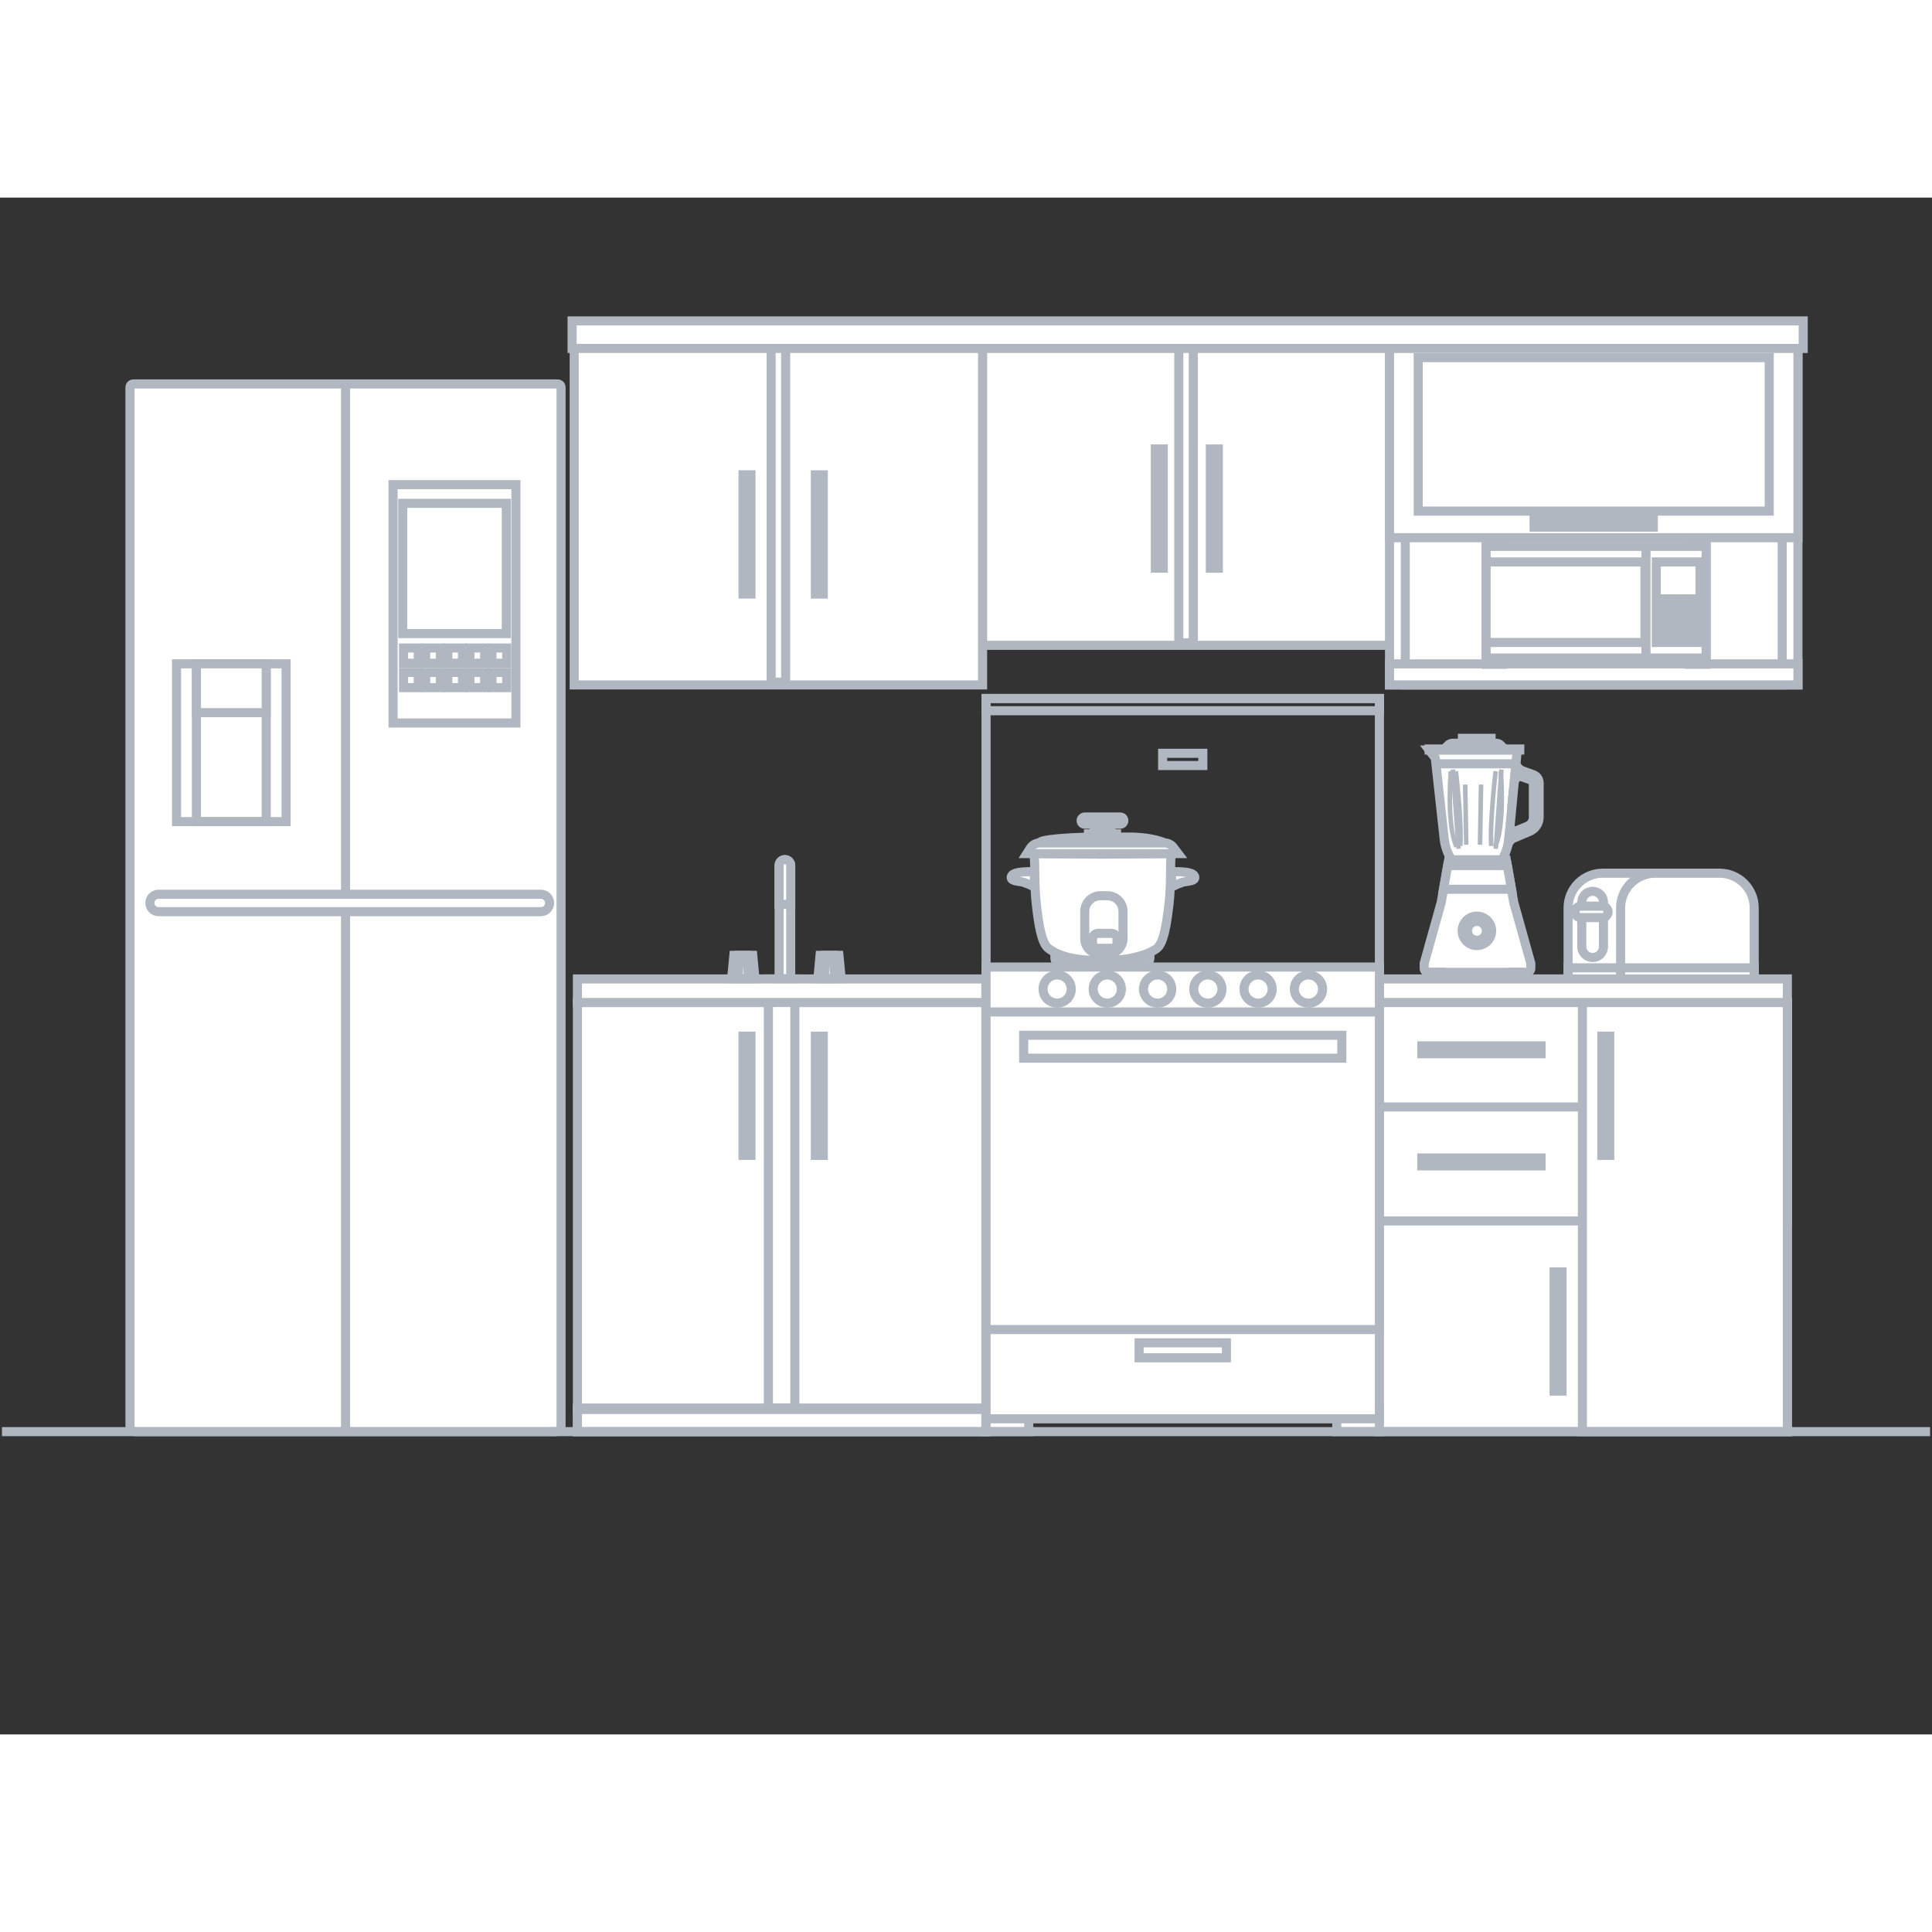 <svg width="176" height="176" viewBox="0 0 176 140" fill="none" xmlns="http://www.w3.org/2000/svg">
<rect x="0" y="0" width="176" height="140" fill="#333333" stroke="none"/>
<g clip-path="url(#clip0_351_1428)">
<path d="M151.86 61.544H146.007C145.592 61.544 145.181 61.626 144.798 61.785C144.414 61.943 144.066 62.176 143.773 62.47C143.48 62.763 143.247 63.112 143.089 63.495C142.93 63.879 142.849 64.29 142.849 64.704V71.53H155.018V64.693C155.015 63.857 154.682 63.056 154.09 62.466C153.498 61.876 152.696 61.544 151.86 61.544Z" fill="white" stroke="#B1B7C1" stroke-width="0.829" stroke-miterlimit="10"/>
<path d="M155.02 70.165H142.849V71.519H155.02V70.165Z" stroke="#B1B7C1" stroke-width="0.829" stroke-miterlimit="10"/>
<path d="M150.791 61.544H156.645C157.482 61.544 158.285 61.877 158.877 62.469C159.47 63.061 159.802 63.864 159.802 64.702V71.527H147.634V64.693C147.636 63.857 147.97 63.056 148.562 62.466C149.154 61.876 149.955 61.544 150.791 61.544Z" fill="white" stroke="#B1B7C1" stroke-width="0.829" stroke-miterlimit="10"/>
<path d="M159.805 70.165H147.634V71.519H159.805V70.165Z" stroke="#B1B7C1" stroke-width="0.829" stroke-miterlimit="10"/>
<path d="M145.085 69.229C144.823 69.229 144.572 69.125 144.387 68.94C144.201 68.755 144.096 68.504 144.096 68.243V64.185C144.096 63.923 144.2 63.671 144.386 63.486C144.571 63.3 144.823 63.196 145.085 63.196C145.347 63.197 145.598 63.301 145.783 63.487C145.968 63.672 146.072 63.923 146.072 64.185V68.243C146.072 68.504 145.968 68.755 145.783 68.94C145.598 69.125 145.347 69.229 145.085 69.229Z" fill="white" stroke="#B1B7C1" stroke-width="0.829" stroke-miterlimit="10"/>
<path d="M145.968 65.591H143.994C143.857 65.59 143.725 65.535 143.628 65.438C143.531 65.341 143.476 65.209 143.476 65.072C143.476 64.934 143.53 64.802 143.627 64.704C143.725 64.606 143.857 64.551 143.994 64.55H145.968C146.106 64.55 146.239 64.605 146.337 64.703C146.435 64.801 146.489 64.933 146.489 65.072C146.489 65.21 146.433 65.342 146.336 65.439C146.238 65.536 146.106 65.591 145.968 65.591Z" fill="white" stroke="#B1B7C1" stroke-width="0.829" stroke-miterlimit="10"/>
<path d="M139.453 69.761V70.215C139.454 70.262 139.445 70.31 139.426 70.354C139.408 70.398 139.382 70.439 139.348 70.472C139.314 70.506 139.274 70.533 139.229 70.551C139.185 70.57 139.138 70.579 139.09 70.578H130.101C130.005 70.578 129.913 70.54 129.844 70.472C129.776 70.403 129.738 70.311 129.738 70.215V69.761L131.291 64.207L131.5 63.022L131.878 60.865L131.971 60.335H137.223L137.316 60.865L137.694 63.022L137.9 64.207L139.453 69.761Z" fill="white" stroke="#B1B7C1" stroke-width="0.829" stroke-miterlimit="10"/>
<path d="M137.694 63.01H131.5L131.877 60.853H137.316L137.694 63.01Z" fill="white" stroke="#B1B7C1" stroke-width="0.829" stroke-miterlimit="10"/>
<path d="M134.542 68.14C135.283 68.14 135.884 67.539 135.884 66.798C135.884 66.056 135.283 65.456 134.542 65.456C133.801 65.456 133.2 66.056 133.2 66.798C133.2 67.539 133.801 68.14 134.542 68.14Z" fill="white" stroke="#B1B7C1" stroke-width="0.829" stroke-miterlimit="10"/>
<path d="M135.403 66.798C135.403 66.628 135.352 66.461 135.258 66.32C135.163 66.178 135.029 66.068 134.872 66.003C134.714 65.938 134.541 65.921 134.375 65.954C134.208 65.987 134.054 66.069 133.934 66.189C133.814 66.31 133.732 66.463 133.699 66.63C133.665 66.797 133.682 66.97 133.748 67.127C133.813 67.284 133.923 67.418 134.064 67.513C134.206 67.608 134.372 67.658 134.542 67.658C134.656 67.66 134.769 67.639 134.874 67.597C134.979 67.554 135.075 67.491 135.155 67.41C135.235 67.33 135.299 67.234 135.341 67.129C135.384 67.024 135.405 66.911 135.403 66.798Z" fill="white" stroke="#B1B7C1" stroke-width="0.829" stroke-miterlimit="10"/>
<path d="M131.248 70.565H130.555V71.168H131.248V70.565Z" stroke="#B1B7C1" stroke-width="0.829" stroke-miterlimit="10"/>
<path d="M138.449 70.565H137.756V71.168H138.449V70.565Z" stroke="#B1B7C1" stroke-width="0.829" stroke-miterlimit="10"/>
<path d="M138.219 50.321H130.189L130.753 51.062L131.565 58.443C131.638 59.114 131.867 59.758 132.233 60.324H136.834L136.975 60.042C137.235 59.543 137.396 58.998 137.449 58.438L138.219 50.321Z" fill="white" stroke="#B1B7C1" stroke-width="0.829" stroke-miterlimit="10"/>
<path d="M136.299 49.708H132.323C132.174 49.708 132.031 49.768 131.926 49.874L131.537 50.269H137.088L136.699 49.874C136.646 49.821 136.584 49.779 136.515 49.751C136.447 49.722 136.373 49.708 136.299 49.708Z" stroke="#B1B7C1" stroke-width="0.829" stroke-miterlimit="10"/>
<path d="M138.447 50.231H130.189V50.325H138.447V50.231Z" stroke="#B1B7C1" stroke-width="0.829" stroke-miterlimit="10"/>
<path d="M135.834 49.261H133.226V49.706H135.834V49.261Z" stroke="#B1B7C1" stroke-width="0.829" stroke-miterlimit="10"/>
<path d="M130.883 51.581H138.01" stroke="#B1B7C1" stroke-width="0.829" stroke-miterlimit="10"/>
<path d="M139.687 52.576L138.483 52.136L138.094 51.699L138.063 51.981L138.032 52.314L137.948 53.16C137.996 53.052 138.065 52.955 138.151 52.874C138.237 52.793 138.339 52.73 138.45 52.689L139.51 53.075C139.561 53.095 139.605 53.13 139.636 53.175C139.668 53.221 139.686 53.274 139.687 53.329V56.45C139.688 56.668 139.608 56.879 139.462 57.042C139.375 57.14 139.267 57.217 139.146 57.267L138.044 57.721C137.945 57.703 137.852 57.664 137.769 57.607C137.687 57.55 137.617 57.477 137.564 57.392L137.387 58.886C137.476 58.698 137.607 58.533 137.77 58.404L139.349 57.736C139.604 57.627 139.822 57.446 139.975 57.215C140.128 56.984 140.209 56.713 140.209 56.436V53.32C140.208 53.158 140.158 52.999 140.065 52.866C139.972 52.733 139.84 52.632 139.687 52.576Z" fill="white" stroke="#B1B7C1" stroke-width="0.829" stroke-miterlimit="10"/>
<path d="M132.352 52.101L132.87 59.327" stroke="#B1B7C1" stroke-width="0.414" stroke-miterlimit="10"/>
<path d="M132.163 52.267C132.163 52.267 131.759 57.111 132.676 59.132" stroke="#B1B7C1" stroke-width="0.414" stroke-miterlimit="10"/>
<path d="M132.628 52.249C132.628 52.249 133.192 56.997 133.028 59.067" stroke="#B1B7C1" stroke-width="0.414" stroke-miterlimit="10"/>
<path d="M136.775 52.101L136.259 59.327" stroke="#B1B7C1" stroke-width="0.414" stroke-miterlimit="10"/>
<path d="M136.718 52.267C136.718 52.267 137.135 57.111 136.205 59.132" stroke="#B1B7C1" stroke-width="0.414" stroke-miterlimit="10"/>
<path d="M136.253 52.249C136.253 52.249 135.689 56.997 135.853 59.067" stroke="#B1B7C1" stroke-width="0.414" stroke-miterlimit="10"/>
<path d="M133.476 53.468L133.572 58.954" stroke="#B1B7C1" stroke-width="0.414" stroke-miterlimit="10"/>
<path d="M134.92 53.468L134.824 58.954" stroke="#B1B7C1" stroke-width="0.414" stroke-miterlimit="10"/>
<path d="M96.899 68.415H96.631C96.336 68.415 96.098 68.653 96.098 68.948V69.269C96.098 69.564 96.336 69.802 96.631 69.802H96.899C97.193 69.802 97.432 69.564 97.432 69.269V68.948C97.432 68.653 97.193 68.415 96.899 68.415Z" fill="white" stroke="#B1B7C1" stroke-width="0.829" stroke-miterlimit="10"/>
<path d="M104.22 68.415H103.953C103.658 68.415 103.419 68.653 103.419 68.948V69.269C103.419 69.564 103.658 69.802 103.953 69.802H104.22C104.515 69.802 104.754 69.564 104.754 69.269V68.948C104.754 68.653 104.515 68.415 104.22 68.415Z" fill="white" stroke="#B1B7C1" stroke-width="0.829" stroke-miterlimit="10"/>
<path d="M100.439 59.811L94.109 59.757C94.123 59.833 94.148 59.906 94.183 59.974C94.329 60.273 94.183 62.424 94.403 64.356C94.623 66.287 94.888 67.95 95.53 68.413C96.514 69.132 97.755 69.371 98.947 69.453C100.218 69.573 101.498 69.534 102.759 69.338C103.783 69.149 104.733 68.875 105.364 68.413C105.996 67.95 106.264 66.29 106.492 64.356C106.72 62.422 106.565 60.273 106.712 59.974C106.745 59.906 106.769 59.833 106.782 59.757L100.439 59.811Z" fill="white" stroke="#B1B7C1" stroke-width="0.829" stroke-miterlimit="10"/>
<path d="M94.221 61.418C94.221 61.418 92.367 61.308 92.15 61.799C91.933 62.29 92.83 62.262 93.213 62.363C93.567 62.484 93.912 62.629 94.246 62.797L94.221 61.418Z" fill="white" stroke="#B1B7C1" stroke-width="0.829" stroke-miterlimit="10"/>
<path d="M106.741 61.418C106.741 61.418 108.591 61.308 108.811 61.799C109.031 62.29 108.129 62.262 107.748 62.363C107.393 62.484 107.047 62.629 106.713 62.797L106.741 61.418Z" fill="white" stroke="#B1B7C1" stroke-width="0.829" stroke-miterlimit="10"/>
<path d="M102.052 57.083H98.815C98.729 57.083 98.645 57.048 98.584 56.987C98.523 56.926 98.488 56.843 98.488 56.756C98.488 56.669 98.523 56.586 98.584 56.525C98.645 56.463 98.729 56.429 98.815 56.429H102.052C102.139 56.429 102.222 56.463 102.283 56.525C102.345 56.586 102.379 56.669 102.379 56.756C102.379 56.843 102.345 56.926 102.283 56.987C102.222 57.048 102.139 57.083 102.052 57.083Z" fill="white" stroke="#B1B7C1" stroke-width="0.829" stroke-miterlimit="10"/>
<path d="M101.71 57.963H99.153V58.262H101.71V57.963Z" fill="white" stroke="#B1B7C1" stroke-width="0.829" stroke-miterlimit="10"/>
<path d="M101.19 57.146L100.496 57.123H100.372L99.678 57.146C99.678 57.146 99.909 57.459 99.515 57.854H101.354C100.959 57.459 101.19 57.146 101.19 57.146Z" fill="white" stroke="#B1B7C1" stroke-width="0.829" stroke-miterlimit="10"/>
<path d="M94.725 58.774C94.725 58.774 94.482 58.394 99.154 58.258H102.875C102.875 58.258 104.694 58.21 106.078 58.774V59.265H94.572L94.725 58.774Z" stroke="#B1B7C1" stroke-width="0.829" stroke-miterlimit="10"/>
<path d="M93.867 59.252L93.545 59.759H107.321L106.89 59.196C106.795 59.069 106.673 58.967 106.532 58.896C106.391 58.826 106.235 58.789 106.078 58.79H94.724C94.554 58.788 94.386 58.83 94.236 58.911C94.086 58.992 93.959 59.109 93.867 59.252Z" fill="white" stroke="#B1B7C1" stroke-width="0.829" stroke-miterlimit="10"/>
<path d="M100.87 63.596H100.25C99.459 63.596 98.818 64.237 98.818 65.028V67.498C98.818 68.289 99.459 68.93 100.25 68.93H100.87C101.661 68.93 102.303 68.289 102.303 67.498V65.028C102.303 64.237 101.661 63.596 100.87 63.596Z" fill="white" stroke="#B1B7C1" stroke-width="0.829" stroke-miterlimit="10"/>
<path d="M101.257 67.026H100.027C99.75 67.026 99.525 67.251 99.525 67.528V67.886C99.525 68.163 99.75 68.388 100.027 68.388H101.257C101.535 68.388 101.759 68.163 101.759 67.886V67.528C101.759 67.251 101.535 67.026 101.257 67.026Z" fill="white" stroke="#B1B7C1" stroke-width="0.829" stroke-miterlimit="10"/>
<path d="M89.808 73.327H52.603V112.42H89.808V73.327Z" fill="white" stroke="#B1B7C1" stroke-width="0.829" stroke-miterlimit="10"/>
<path d="M72.409 73.213H69.999V110.268H72.409V73.213Z" fill="white" stroke="#B1B7C1" stroke-width="0.829" stroke-miterlimit="10"/>
<path d="M72.409 71.18H69.999V73.213H72.409V71.18Z" fill="white" stroke="#B1B7C1" stroke-width="0.829" stroke-miterlimit="10"/>
<path d="M89.808 71.18H52.603V73.325H89.808V71.18Z" fill="white" stroke="#B1B7C1" stroke-width="0.829" stroke-miterlimit="10"/>
<path d="M89.808 110.379H52.603V112.418H89.808V110.379Z" fill="white" stroke="#B1B7C1" stroke-width="0.829" stroke-miterlimit="10"/>
<path d="M89.808 110.268H52.603V110.381H89.808V110.268Z" fill="white" stroke="#B1B7C1" stroke-width="0.829" stroke-miterlimit="10"/>
<path d="M75 87.253V76.393H74.278V87.253H75Z" fill="white" stroke="#B1B7C1" stroke-width="0.829" stroke-miterlimit="10"/>
<path d="M68.411 87.25V76.39H67.689V87.25H68.411Z" fill="white" stroke="#B1B7C1" stroke-width="0.829" stroke-miterlimit="10"/>
<path d="M71.501 60.309C71.361 60.309 71.227 60.365 71.128 60.465C71.03 60.564 70.974 60.699 70.974 60.839V71.149H72.031V60.839C72.031 60.698 71.975 60.563 71.876 60.464C71.777 60.364 71.642 60.309 71.501 60.309Z" fill="white" stroke="#B1B7C1" stroke-width="0.829" stroke-miterlimit="10"/>
<path d="M71.501 60.309C71.361 60.309 71.227 60.365 71.128 60.465C71.03 60.564 70.974 60.699 70.974 60.839V64.383H72.031V60.839C72.031 60.698 71.975 60.563 71.876 60.464C71.777 60.364 71.642 60.309 71.501 60.309Z" fill="white" stroke="#B1B7C1" stroke-width="0.829" stroke-miterlimit="10"/>
<path d="M68.573 69.029H66.855L66.652 71.15H68.773L68.573 69.029Z" fill="white" stroke="#B1B7C1" stroke-width="0.829" stroke-miterlimit="10"/>
<path d="M68.09 69.029H67.337L67.247 71.15H68.177L68.09 69.029Z" fill="white" stroke="#B1B7C1" stroke-width="0.829" stroke-miterlimit="10"/>
<path d="M76.424 69.029H74.707L74.506 71.15H76.627L76.424 69.029Z" fill="white" stroke="#B1B7C1" stroke-width="0.829" stroke-miterlimit="10"/>
<path d="M75.942 69.029H75.189L75.102 71.15H76.032L75.942 69.029Z" fill="white" stroke="#B1B7C1" stroke-width="0.829" stroke-miterlimit="10"/>
<path d="M162.823 73.325H125.619V112.418H162.823V73.325Z" fill="white" stroke="#B1B7C1" stroke-width="0.829" stroke-miterlimit="10"/>
<path d="M162.823 73.325H125.619V93.227H162.823V73.325Z" fill="white" stroke="#B1B7C1" stroke-width="0.829" stroke-miterlimit="10"/>
<path d="M162.823 73.325H125.619V82.84H162.823V73.325Z" fill="white" stroke="#B1B7C1" stroke-width="0.829" stroke-miterlimit="10"/>
<path d="M162.823 73.325H144.153V112.418H162.823V73.325Z" fill="white" stroke="#B1B7C1" stroke-width="0.829" stroke-miterlimit="10"/>
<path d="M162.823 71.179H125.619V73.325H162.823V71.179Z" fill="white" stroke="#B1B7C1" stroke-width="0.829" stroke-miterlimit="10"/>
<path d="M140.387 77.272H129.527V77.993H140.387V77.272Z" fill="white" stroke="#B1B7C1" stroke-width="0.829" stroke-miterlimit="10"/>
<path d="M140.387 87.487H129.527V88.209H140.387V87.487Z" fill="white" stroke="#B1B7C1" stroke-width="0.829" stroke-miterlimit="10"/>
<path d="M142.298 108.728V97.868H141.577V108.728H142.298Z" fill="white" stroke="#B1B7C1" stroke-width="0.829" stroke-miterlimit="10"/>
<path d="M146.646 87.25V76.39H145.924V87.25H146.646Z" fill="white" stroke="#B1B7C1" stroke-width="0.829" stroke-miterlimit="10"/>
<path d="M126.648 12.157H89.443V40.785H126.648V12.157Z" fill="white" stroke="#B1B7C1" stroke-width="0.829" stroke-miterlimit="10"/>
<path d="M108.708 12.673H107.386V40.565H108.708V12.673Z" fill="white" stroke="#B1B7C1" stroke-width="0.829" stroke-miterlimit="10"/>
<path d="M163.787 12.157H126.583V44.396H163.787V12.157Z" fill="white" stroke="#B1B7C1" stroke-width="0.829" stroke-miterlimit="10"/>
<path d="M162.356 12.157H128.016V44.396H162.356V12.157Z" fill="white" stroke="#B1B7C1" stroke-width="0.829" stroke-miterlimit="10"/>
<path d="M163.787 42.478H126.583V44.395H163.787V42.478Z" fill="white" stroke="#B1B7C1" stroke-width="0.829" stroke-miterlimit="10"/>
<path d="M163.787 12.157H126.583V30.985H163.787V12.157Z" fill="white" stroke="#B1B7C1" stroke-width="0.829" stroke-miterlimit="10"/>
<path d="M161.171 14.578H129.197V28.559H161.171V14.578Z" fill="white" stroke="#B1B7C1" stroke-width="0.829" stroke-miterlimit="10"/>
<path d="M89.511 12.157H52.307V44.396H89.511V12.157Z" fill="white" stroke="#B1B7C1" stroke-width="0.829" stroke-miterlimit="10"/>
<path d="M71.571 12.743H70.249V44.142H71.571V12.743Z" fill="white" stroke="#B1B7C1" stroke-width="0.829" stroke-miterlimit="10"/>
<path d="M75 36.116V25.256H74.278V36.116H75Z" fill="white" stroke="#B1B7C1" stroke-width="0.829" stroke-miterlimit="10"/>
<path d="M105.973 33.758V22.898H105.251V33.758H105.973Z" fill="white" stroke="#B1B7C1" stroke-width="0.829" stroke-miterlimit="10"/>
<path d="M110.983 33.762V22.901H110.261V33.762H110.983Z" fill="white" stroke="#B1B7C1" stroke-width="0.829" stroke-miterlimit="10"/>
<path d="M139.752 30.02H150.612V29.298H139.752V30.02Z" fill="white" stroke="#B1B7C1" stroke-width="0.829" stroke-miterlimit="10"/>
<path d="M68.411 36.113V25.252H67.689V36.113H68.411Z" fill="white" stroke="#B1B7C1" stroke-width="0.829" stroke-miterlimit="10"/>
<path d="M164.267 11.234H52.118V13.741H164.267V11.234Z" fill="white" stroke="#B1B7C1" stroke-width="0.829" stroke-miterlimit="10"/>
<path d="M136.896 31.774H135.382V42.516H136.896V31.774Z" fill="white" stroke="#B1B7C1" stroke-width="0.829" stroke-miterlimit="10"/>
<path d="M155.425 31.774H153.877V42.516H155.425V31.774Z" fill="white" stroke="#B1B7C1" stroke-width="0.829" stroke-miterlimit="10"/>
<path d="M155.425 31.774H135.382V41.944H155.425V31.774Z" fill="white" stroke="#B1B7C1" stroke-width="0.829" stroke-miterlimit="10"/>
<path d="M149.854 33.19H135.382V40.526H149.854V33.19Z" fill="white" stroke="#B1B7C1" stroke-width="0.829" stroke-miterlimit="10"/>
<path d="M154.872 33.19H150.883V40.526H154.872V33.19Z" fill="white" stroke="#B1B7C1" stroke-width="0.829" stroke-miterlimit="10"/>
<path d="M152.146 36.553H151.306V37.393H152.146V36.553Z" fill="white" stroke="#B1B7C1" stroke-width="0.829" stroke-miterlimit="10"/>
<path d="M153.268 36.553H152.428V37.393H153.268V36.553Z" fill="white" stroke="#B1B7C1" stroke-width="0.829" stroke-miterlimit="10"/>
<path d="M154.391 36.553H153.55V37.393H154.391V36.553Z" fill="white" stroke="#B1B7C1" stroke-width="0.829" stroke-miterlimit="10"/>
<path d="M152.146 37.763H151.306V38.604H152.146V37.763Z" fill="white" stroke="#B1B7C1" stroke-width="0.829" stroke-miterlimit="10"/>
<path d="M153.268 37.763H152.428V38.604H153.268V37.763Z" fill="white" stroke="#B1B7C1" stroke-width="0.829" stroke-miterlimit="10"/>
<path d="M154.391 37.763H153.55V38.604H154.391V37.763Z" fill="white" stroke="#B1B7C1" stroke-width="0.829" stroke-miterlimit="10"/>
<path d="M152.146 38.972H151.306V39.812H152.146V38.972Z" fill="white" stroke="#B1B7C1" stroke-width="0.829" stroke-miterlimit="10"/>
<path d="M153.268 38.972H152.428V39.812H153.268V38.972Z" fill="white" stroke="#B1B7C1" stroke-width="0.829" stroke-miterlimit="10"/>
<path d="M154.391 38.972H153.55V39.812H154.391V38.972Z" fill="white" stroke="#B1B7C1" stroke-width="0.829" stroke-miterlimit="10"/>
<path d="M149.944 31.895V42.014" stroke="#B1B7C1" stroke-width="0.829" stroke-miterlimit="10"/>
<path d="M125.661 45.628H89.827V86.783H125.661V45.628Z" stroke="#B1B7C1" stroke-width="0.829" stroke-miterlimit="10"/>
<path d="M125.661 45.628H89.827V46.745H125.661V45.628Z" stroke="#B1B7C1" stroke-width="0.829" stroke-miterlimit="10"/>
<path d="M93.717 110.282H89.827V112.419H93.717V110.282Z" fill="white" stroke="#B1B7C1" stroke-width="0.829" stroke-miterlimit="10"/>
<path d="M125.661 110.282H121.776V112.419H125.661V110.282Z" fill="white" stroke="#B1B7C1" stroke-width="0.829" stroke-miterlimit="10"/>
<path d="M125.661 70.095H89.827V111.25H125.661V70.095Z" fill="white" stroke="#B1B7C1" stroke-width="0.829" stroke-miterlimit="10"/>
<path d="M125.661 74.186H89.827V103.116H125.661V74.186Z" fill="white" stroke="#B1B7C1" stroke-width="0.829" stroke-miterlimit="10"/>
<path d="M122.235 76.309H93.258V78.398H122.235V76.309Z" fill="white" stroke="#B1B7C1" stroke-width="0.829" stroke-miterlimit="10"/>
<path d="M111.722 104.328H103.769V105.689H111.722V104.328Z" fill="white" stroke="#B1B7C1" stroke-width="0.829" stroke-miterlimit="10"/>
<path d="M97.589 72.099C97.589 71.845 97.513 71.596 97.372 71.385C97.231 71.173 97.03 71.009 96.795 70.911C96.56 70.814 96.302 70.789 96.052 70.838C95.803 70.888 95.574 71.01 95.394 71.19C95.214 71.37 95.092 71.599 95.042 71.848C94.993 72.098 95.018 72.356 95.115 72.591C95.213 72.826 95.377 73.027 95.589 73.168C95.8 73.309 96.049 73.385 96.303 73.385C96.644 73.385 96.971 73.249 97.212 73.008C97.453 72.767 97.589 72.44 97.589 72.099Z" fill="white" stroke="#B1B7C1" stroke-width="0.829" stroke-miterlimit="10"/>
<path d="M102.156 72.099C102.156 71.845 102.08 71.596 101.939 71.385C101.798 71.173 101.597 71.009 101.362 70.911C101.127 70.814 100.869 70.789 100.619 70.838C100.37 70.888 100.141 71.01 99.961 71.19C99.781 71.37 99.659 71.599 99.609 71.848C99.56 72.098 99.585 72.356 99.682 72.591C99.78 72.826 99.944 73.027 100.156 73.168C100.367 73.309 100.616 73.385 100.87 73.385C101.211 73.385 101.538 73.249 101.779 73.008C102.02 72.767 102.156 72.44 102.156 72.099Z" fill="white" stroke="#B1B7C1" stroke-width="0.829" stroke-miterlimit="10"/>
<path d="M106.741 72.099C106.741 71.845 106.665 71.596 106.524 71.385C106.382 71.173 106.181 71.008 105.946 70.911C105.711 70.814 105.453 70.789 105.203 70.838C104.954 70.888 104.725 71.011 104.545 71.191C104.365 71.371 104.243 71.6 104.194 71.85C104.145 72.1 104.17 72.358 104.268 72.593C104.366 72.828 104.531 73.028 104.743 73.169C104.955 73.31 105.203 73.385 105.458 73.385C105.627 73.385 105.794 73.352 105.949 73.287C106.105 73.222 106.247 73.127 106.366 73.008C106.485 72.889 106.58 72.747 106.644 72.591C106.708 72.435 106.741 72.268 106.741 72.099Z" fill="white" stroke="#B1B7C1" stroke-width="0.829" stroke-miterlimit="10"/>
<path d="M111.319 72.099C111.319 71.845 111.244 71.596 111.103 71.385C110.961 71.173 110.761 71.009 110.526 70.911C110.291 70.814 110.032 70.789 109.783 70.838C109.533 70.888 109.304 71.01 109.125 71.19C108.945 71.37 108.822 71.599 108.773 71.848C108.723 72.098 108.749 72.356 108.846 72.591C108.943 72.826 109.108 73.027 109.319 73.168C109.531 73.309 109.779 73.385 110.034 73.385C110.375 73.385 110.702 73.249 110.943 73.008C111.184 72.767 111.319 72.44 111.319 72.099Z" fill="white" stroke="#B1B7C1" stroke-width="0.829" stroke-miterlimit="10"/>
<path d="M115.895 72.099C115.895 71.845 115.82 71.596 115.678 71.385C115.537 71.173 115.336 71.009 115.101 70.911C114.866 70.814 114.608 70.789 114.359 70.838C114.109 70.888 113.88 71.01 113.7 71.19C113.52 71.37 113.398 71.599 113.348 71.848C113.299 72.098 113.324 72.356 113.422 72.591C113.519 72.826 113.684 73.027 113.895 73.168C114.107 73.309 114.355 73.385 114.609 73.385C114.95 73.385 115.277 73.249 115.518 73.008C115.76 72.767 115.895 72.44 115.895 72.099Z" fill="white" stroke="#B1B7C1" stroke-width="0.829" stroke-miterlimit="10"/>
<path d="M120.482 72.099C120.482 71.845 120.406 71.596 120.265 71.385C120.124 71.173 119.923 71.008 119.688 70.911C119.453 70.814 119.194 70.789 118.944 70.838C118.695 70.888 118.466 71.011 118.286 71.191C118.107 71.371 117.984 71.6 117.935 71.85C117.886 72.1 117.912 72.358 118.009 72.593C118.107 72.828 118.272 73.028 118.484 73.169C118.696 73.31 118.945 73.385 119.199 73.385C119.368 73.385 119.535 73.352 119.691 73.287C119.846 73.222 119.988 73.127 120.107 73.008C120.226 72.889 120.321 72.747 120.385 72.591C120.449 72.435 120.482 72.268 120.482 72.099Z" fill="white" stroke="#B1B7C1" stroke-width="0.829" stroke-miterlimit="10"/>
<path d="M109.574 50.623H105.914V51.737H109.574V50.623Z" stroke="#B1B7C1" stroke-width="0.829" stroke-miterlimit="10"/>
<path d="M12.15 16.977H50.801C50.883 16.977 50.962 17.01 51.02 17.068C51.079 17.126 51.111 17.205 51.111 17.287V111.905C51.111 112.042 51.057 112.173 50.96 112.27C50.864 112.367 50.732 112.421 50.595 112.421H12.356C12.219 112.421 12.088 112.367 11.991 112.27C11.895 112.173 11.84 112.042 11.84 111.905V17.287C11.84 17.205 11.873 17.126 11.931 17.068C11.989 17.01 12.068 16.977 12.15 16.977Z" fill="white" stroke="#B1B7C1" stroke-width="0.829" stroke-miterlimit="10"/>
<path d="M31.477 65.077V112.319" stroke="#B1B7C1" stroke-width="0.829" stroke-miterlimit="10"/>
<path d="M31.477 16.878V63.395" stroke="#B1B7C1" stroke-width="0.829" stroke-miterlimit="10"/>
<path d="M14.443 65.05H49.276C49.486 65.05 49.688 64.966 49.836 64.818C49.985 64.669 50.068 64.468 50.068 64.258C50.068 64.047 49.985 63.846 49.836 63.697C49.688 63.549 49.486 63.465 49.276 63.465H14.443C14.339 63.465 14.236 63.486 14.14 63.526C14.044 63.566 13.957 63.624 13.883 63.697C13.81 63.771 13.752 63.858 13.713 63.955C13.673 64.051 13.653 64.154 13.653 64.258C13.653 64.362 13.673 64.464 13.713 64.561C13.752 64.657 13.81 64.744 13.883 64.818C13.957 64.891 14.044 64.95 14.14 64.99C14.236 65.029 14.339 65.05 14.443 65.05Z" fill="white" stroke="#B1B7C1" stroke-width="0.829" stroke-miterlimit="10"/>
<path d="M46.998 26.149H35.81V47.861H46.998V26.149Z" stroke="#B1B7C1" stroke-width="0.829" stroke-miterlimit="10"/>
<path d="M46.121 27.851H36.688V39.718H46.121V27.851Z" fill="white" stroke="#B1B7C1" stroke-width="0.829" stroke-miterlimit="10"/>
<path d="M38.103 41.031H36.761V42.416H38.103V41.031Z" fill="white" stroke="#B1B7C1" stroke-width="0.829" stroke-miterlimit="10"/>
<path d="M40.119 41.031H38.776V42.416H40.119V41.031Z" fill="white" stroke="#B1B7C1" stroke-width="0.829" stroke-miterlimit="10"/>
<path d="M42.132 41.031H40.79V42.416H42.132V41.031Z" fill="white" stroke="#B1B7C1" stroke-width="0.829" stroke-miterlimit="10"/>
<path d="M44.148 41.031H42.806V42.416H44.148V41.031Z" fill="white" stroke="#B1B7C1" stroke-width="0.829" stroke-miterlimit="10"/>
<path d="M46.161 41.031H44.818V42.416H46.161V41.031Z" fill="white" stroke="#B1B7C1" stroke-width="0.829" stroke-miterlimit="10"/>
<path d="M38.103 43.256H36.761V44.641H38.103V43.256Z" fill="white" stroke="#B1B7C1" stroke-width="0.829" stroke-miterlimit="10"/>
<path d="M40.119 43.256H38.776V44.641H40.119V43.256Z" fill="white" stroke="#B1B7C1" stroke-width="0.829" stroke-miterlimit="10"/>
<path d="M42.132 43.256H40.79V44.641H42.132V43.256Z" fill="white" stroke="#B1B7C1" stroke-width="0.829" stroke-miterlimit="10"/>
<path d="M44.148 43.256H42.806V44.641H44.148V43.256Z" fill="white" stroke="#B1B7C1" stroke-width="0.829" stroke-miterlimit="10"/>
<path d="M46.161 43.256H44.818V44.641H46.161V43.256Z" fill="white" stroke="#B1B7C1" stroke-width="0.829" stroke-miterlimit="10"/>
<path d="M26.061 42.473H16.083V56.846H26.061V42.473Z" fill="white" stroke="#B1B7C1" stroke-width="0.829" stroke-miterlimit="10"/>
<path d="M24.251 42.473H17.894V56.846H24.251V42.473Z" stroke="#B1B7C1" stroke-width="0.829" stroke-miterlimit="10"/>
<path d="M24.251 42.473H17.894V46.922H24.251V42.473Z" fill="white" stroke="#B1B7C1" stroke-width="0.829" stroke-miterlimit="10"/>
<path d="M-12.248 112.419H188.226" stroke="#B1B7C1" stroke-width="0.829" stroke-miterlimit="10"/>
</g>
<defs>
<clipPath id="clip0_351_1428">
<rect width="175.643" height="175.643" fill="white" transform="translate(0.179 -0)"/>
</clipPath>
</defs>
</svg>
